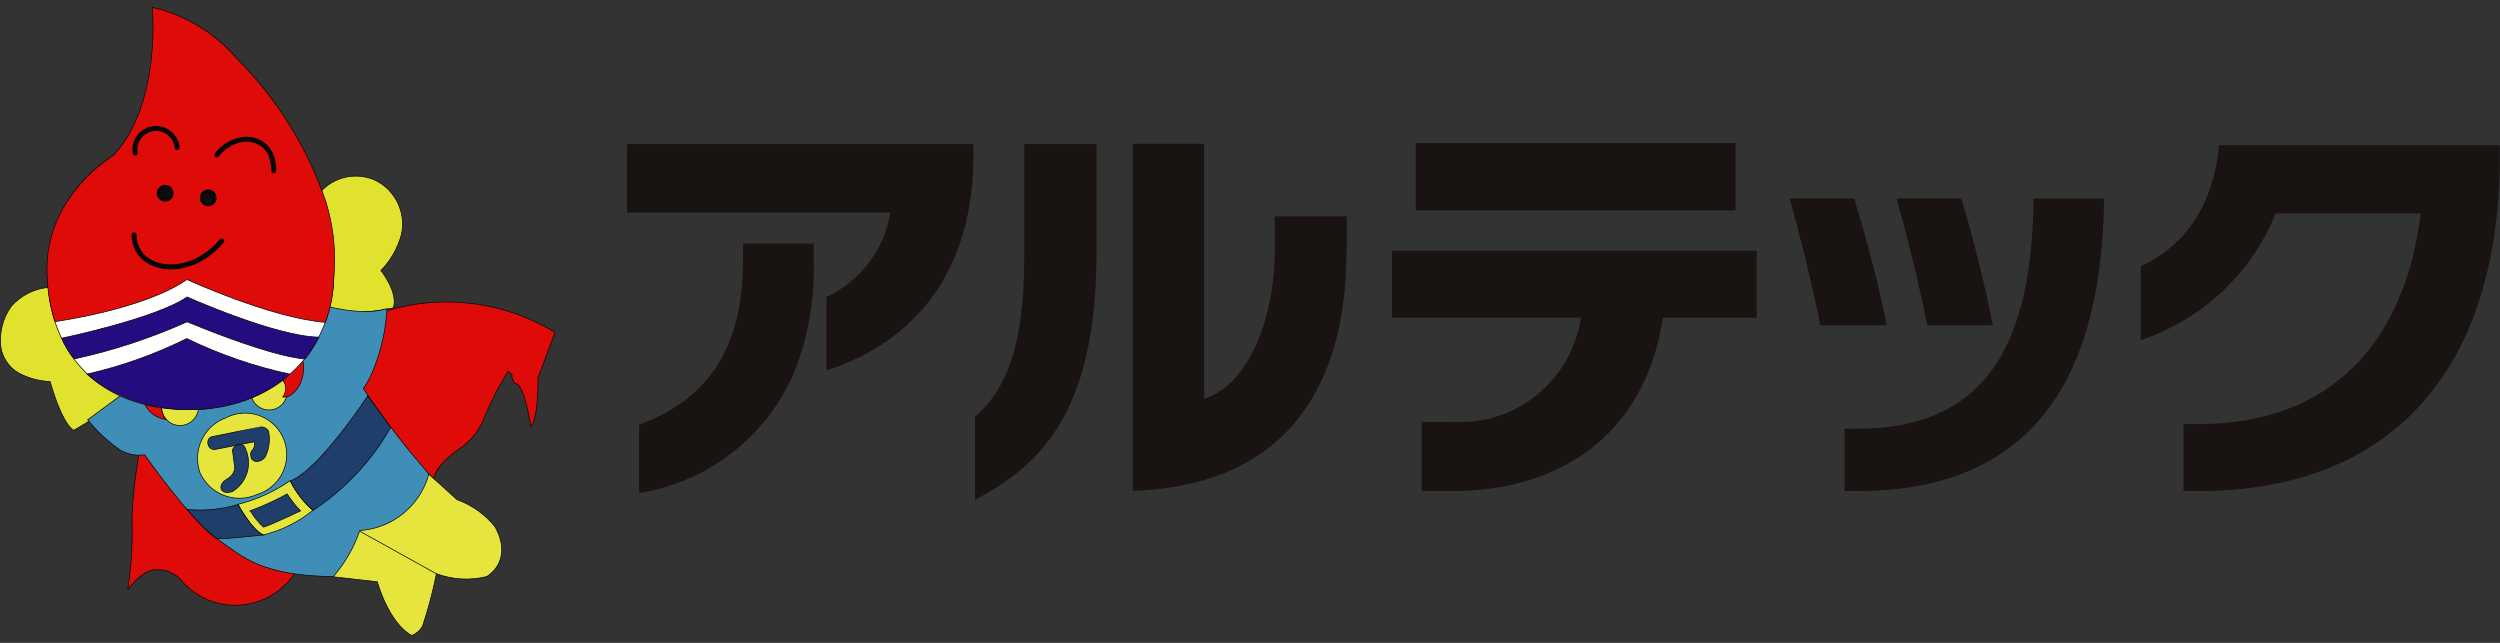 <?xml version="1.0" encoding="UTF-8"?><svg id="_レイヤー_1" xmlns="http://www.w3.org/2000/svg" viewBox="0 0 140 36"><rect x="0" y="0" width="140" height="36" fill="#333333" stroke="none"/><defs><style>.cls-1{fill:#191312;}.cls-2{stroke-width:.14px;}.cls-2,.cls-3,.cls-4,.cls-5,.cls-6{fill:none;stroke:#070506;}.cls-2,.cls-3,.cls-4,.cls-6{stroke-linecap:round;}.cls-2,.cls-4{stroke-linejoin:round;}.cls-7{fill:#e0e22e;}.cls-8{fill:#0e0b0f;}.cls-3,.cls-4,.cls-5{stroke-width:.04px;}.cls-9{fill:#de0b08;}.cls-10{fill:#1f3e6a;}.cls-11{fill:#fff;}.cls-12{fill:#240c80;}.cls-13{fill:#3f8eb8;}.cls-6{stroke-width:.28px;}.cls-14{fill:#e5e53e;}</style></defs><path id="_パス_56" class="cls-1" d="M54.6,23.35c1.68-1.52,2.76-3.72,2.76-9.08v-6.2h4.05v5.94c0,8.5-2.69,11.86-6.81,13.97v-4.64h0ZM75.4,14.06c0,8.41-4.09,13.17-11.97,13.43V8.05h4v14.29c2.71-.89,3.96-4.91,3.96-8.28v-1.94h4.03v1.94h0Z"/><path id="_パス_57" class="cls-1" d="M79.61,23.63h1.74c3.55.21,6.66-2.33,7.18-5.84h-10.58v-3.75h20.42v3.75h-5.25c-1.03,6.81-6.07,9.71-11.76,9.71h-1.74v-3.87ZM79.28,8.01h17.91v3.77h-17.91v-3.77Z"/><path id="_パス_58" class="cls-1" d="M111.6,18.22c-.41-2.12-1.11-4.97-1.77-7.11h-3.62c.6,2.16,1.35,5.15,1.71,7.11h3.69"/><path id="_パス_59" class="cls-1" d="M105.66,18.22c-.42-2.14-1.16-4.96-1.83-7.11h-3.61c.59,2.09,1.33,5.11,1.72,7.11h3.72Z"/><path id="_パス_60" class="cls-1" d="M103.3,24.01h.7c7.43,0,9.79-5.02,9.88-12.89h3.95c-.13,11.06-4.81,16.38-13.83,16.38h-.7v-3.49Z"/><path id="_パス_61" class="cls-1" d="M122.28,27.49v-3.74h.84c7.38,0,11.55-4.54,12.44-11.8h-8.12c-1.36,3.36-4.12,5.95-7.56,7.1v-4.13c2.18-1.04,4-2.97,4.39-6.79h15.72v.96c-.14,11.99-6.37,18.41-16.89,18.41h-.84,0Z"/><path id="_パス_62" class="cls-1" d="M35.12,8.05v3.86h14.74c-.34,2.07-1.68,3.83-3.58,4.72v4.11c4.22-1.34,8.15-4.76,8.23-11.86v-.81h-19.39Z"/><path id="_パス_63" class="cls-1" d="M44.31,21.22c-1.61,3.41-4.8,5.8-8.52,6.39v-3.83c3.69-1.34,5.82-4.11,5.82-9.16v-.98h3.96v1.19c.04,2.2-.39,4.39-1.26,6.41h0Z"/><path id="_パス_64" class="cls-9" d="M21.66,17.4c3.17-.95,6.59-.51,9.42,1.21l-.95,2.56s.04,2.19-.4,2.73c0,0-.36-2.45-.89-2.43,0,0-.24-.32-.16-.48l-.22-.2c-.56.89-1.04,1.83-1.42,2.81-.3.65-.78,1.19-1.38,1.58,0,0-1.27.88-1.32,1.52-.04.67-4.82-5.81-4.23-4.97"/><path id="_パス_65" class="cls-4" d="M21.66,17.4c3.17-.95,6.59-.51,9.42,1.21l-.95,2.56s.04,2.19-.4,2.73c0,0-.36-2.45-.89-2.43,0,0-.24-.32-.16-.48l-.22-.2c-.56.89-1.04,1.83-1.42,2.81-.3.65-.78,1.19-1.38,1.58,0,0-1.27.88-1.32,1.52-.04.67-4.82-5.81-4.23-4.97"/><path id="_パス_66" class="cls-9" d="M7.77,25.5c-.2,1.14-.33,2.29-.38,3.45.05,1.36-.03,2.72-.24,4.07,0,0,.84-1.14,1.55-1.11.63-.06,1.24.24,1.6.76,1.53,1.59,4.05,1.64,5.64.11.2-.19.38-.4.53-.63,3.08-3.65-8.34-6.68-8.34-6.68"/><path id="_パス_67" class="cls-4" d="M7.77,25.5c-.2,1.14-.33,2.29-.38,3.45.05,1.36-.03,2.72-.24,4.07,0,0,.84-1.14,1.55-1.11.63-.06,1.24.24,1.6.76,1.53,1.59,4.05,1.64,5.64.11.2-.19.38-.4.53-.63,3.08-3.65-8.34-6.68-8.34-6.68"/><path id="_パス_68" class="cls-7" d="M18.38,17.44c1.22.13,2.45.06,3.65-.2.28-.88-.7-2.09-.7-2.09.54-.55.93-1.23,1.14-1.98.29-1.22-.3-2.49-1.42-3.06-1.02-.47-2.22-.26-3.01.54"/><path id="_パス_69" class="cls-3" d="M18.38,17.44c1.22.13,2.45.06,3.65-.2.28-.88-.7-2.09-.7-2.09.54-.55.93-1.23,1.14-1.98.29-1.22-.3-2.49-1.42-3.06-1.02-.47-2.22-.26-3.01.54"/><path id="_パス_70" class="cls-7" d="M2.77,16.09c-.82.06-1.59.44-2.14,1.06-.48.67-.68,1.5-.58,2.31.1.58.44,1.09.94,1.4.56.31,1.18.48,1.82.51,0,0,.6,2.26,1.31,2.73,1-.55,1.93-1.22,2.78-1.99"/><path id="_パス_71" class="cls-3" d="M2.77,16.09c-.82.06-1.59.44-2.14,1.06-.48.67-.68,1.5-.58,2.31.1.58.44,1.09.94,1.4.56.31,1.18.48,1.82.51,0,0,.6,2.26,1.31,2.73,1-.55,1.93-1.22,2.78-1.99"/><path id="_パス_72" class="cls-14" d="M18.66,32.3l2.47.28s.61,2.27,1.92,3.01c.26-.1.47-.28.61-.52.32-.96.58-1.94.78-2.94.9.33,1.88.39,2.81.16,0,0,1.53-.83.48-2.78-.56-.7-1.3-1.23-2.14-1.53,0,0-1.24-1.14-1.59-1.43s-4.05,1.83-4.05,1.83"/><path id="_パス_73" class="cls-3" d="M18.66,32.3l2.47.28s.61,2.27,1.92,3.01c.26-.1.47-.28.61-.52.32-.96.58-1.94.78-2.94.9.33,1.88.39,2.81.16,0,0,1.53-.83.48-2.78-.56-.7-1.3-1.23-2.14-1.53,0,0-1.24-1.14-1.59-1.43s-4.05,1.83-4.05,1.83"/><line id="_線_2" class="cls-3" x1="20.15" y1="29.75" x2="24.45" y2="32.14"/><path id="_パス_74" class="cls-13" d="M6.71,22.18l-1.8,1.33c.52.64,1.12,1.21,1.8,1.68.42.25.91.35,1.39.28,0,0,2.57,3.67,4.03,4.69s2.47,2.08,6.54,2.13c.65-.76,1.15-1.63,1.48-2.58,1.84-.12,3.39-1.4,3.87-3.17-1.33-1.51-2.56-3.11-3.67-4.78.24-.35.43-.72.58-1.11.43-1.07.68-2.21.74-3.37,0,0-1.2.5-3.77-.24"/><path id="_パス_75" class="cls-3" d="M6.71,22.18l-1.8,1.33c.52.64,1.12,1.21,1.8,1.68.42.25.91.35,1.39.28,0,0,2.57,3.67,4.03,4.69s2.47,2.08,6.54,2.13c.65-.76,1.15-1.63,1.48-2.58,1.84-.12,3.39-1.4,3.87-3.17-1.33-1.51-2.56-3.11-3.67-4.78.24-.35.43-.72.58-1.11.43-1.07.68-2.21.74-3.37,0,0-1.2.5-3.77-.24"/><path id="_パス_76" class="cls-14" d="M13.33,28.24s.75,1.42,1.41,1.72c1.02-.25,1.97-.72,2.78-1.38-.52-.47-.96-1.04-1.28-1.66-.88.61-1.86,1.06-2.9,1.32h-.01Z"/><path id="_パス_77" class="cls-3" d="M13.33,28.24s.75,1.42,1.41,1.72c1.02-.25,1.97-.72,2.78-1.38-.52-.47-.96-1.04-1.28-1.66-.88.61-1.86,1.06-2.9,1.32h-.01Z"/><path id="_パス_78" class="cls-14" d="M11.2,26.48c-.44-1.26.21-2.64,1.47-3.09,1.14-.59,2.55-.13,3.13,1.01.59,1.14.13,2.55-1.01,3.13-.13.06-.26.12-.39.16-1.22.55-2.65,0-3.2-1.22"/><path id="_パス_79" class="cls-3" d="M11.2,26.48c-.44-1.26.21-2.64,1.47-3.09,1.14-.59,2.55-.13,3.13,1.01.59,1.14.13,2.55-1.01,3.13-.13.06-.26.12-.39.16-1.22.55-2.65,0-3.2-1.21Z"/><path id="_パス_80" class="cls-14" d="M15.89,21.33c.33.45.24,1.09-.22,1.43-.45.33-1.09.24-1.43-.22-.33-.45-.24-1.09.22-1.43.03-.02.06-.04.09-.06.45-.29,1.04-.16,1.33.28"/><path id="_パス_81" class="cls-3" d="M15.89,21.33c.33.45.24,1.09-.22,1.43-.45.33-1.09.24-1.43-.22-.33-.45-.24-1.09.22-1.43.03-.02.06-.04.09-.06.45-.29,1.04-.16,1.33.28Z"/><path id="_パス_82" class="cls-14" d="M11.06,22.45c.19.54-.1,1.13-.64,1.32s-1.13-.1-1.32-.64c-.19-.54.1-1.13.64-1.32,0,0,.01,0,.02,0,.53-.18,1.11.1,1.3.64,0,0,0,0,0,.01"/><path id="_パス_83" class="cls-3" d="M11.06,22.45c.19.54-.1,1.13-.64,1.32s-1.13-.1-1.32-.64c-.19-.54.1-1.13.64-1.32,0,0,.01,0,.02,0,.53-.18,1.11.1,1.3.64,0,0,0,0,0,.01Z"/><path id="_パス_84" class="cls-10" d="M11.85,24.46s2.77-.56,2.77-.57.39.06.43.31c.08.46.02.93-.18,1.35-.1.19-.31.3-.52.29-.16,0-.3-.13-.3-.29,0,0,0,0,0-.01-.04-.12,0-.26.09-.35,0,0,.15-.09.1-.45l-2.15.42c-.5.1-.6-.61-.23-.7h0Z"/><path id="_パス_85" class="cls-3" d="M11.85,24.46s2.77-.56,2.77-.57.39.06.43.31c.08.46.02.93-.18,1.35-.1.19-.31.3-.52.29-.16,0-.3-.13-.3-.29,0,0,0,0,0-.01-.04-.12,0-.26.09-.35,0,0,.15-.09.1-.45l-2.15.42c-.5.1-.6-.61-.23-.7h0Z"/><path id="_パス_86" class="cls-10" d="M13.03,25.31l.1.76s.14.43-.45.78c-.52.31-.37.9.33.68.82-.5,1.14-1.53.73-2.41-.14-.48-.81-.12-.72.19"/><path id="_パス_87" class="cls-3" d="M13.03,25.31l.1.76s.14.43-.45.78c-.52.31-.37.9.33.68.82-.5,1.14-1.53.73-2.41-.14-.48-.81-.12-.72.19Z"/><path id="_パス_88" class="cls-9" d="M16.97,20.24c.08.48,0,.97-.23,1.39-.37.54-.6.61-.91.61.22-.29.22-.68,0-.97"/><path id="_パス_89" class="cls-4" d="M16.97,20.24c.08.48,0,.97-.23,1.39-.37.54-.6.61-.91.61.22-.29.22-.68,0-.97"/><path id="_パス_90" class="cls-9" d="M9.3,23.49c-.51-.06-.95-.37-1.18-.83,0,0,.69.16.93.18,0,.24.09.47.25.64h0Z"/><path id="_パス_91" class="cls-4" d="M9.3,23.49c-.51-.06-.95-.37-1.18-.83,0,0,.69.16.93.18,0,.24.09.47.25.64h0Z"/><path id="_パス_92" class="cls-10" d="M10.48,28.53c.96.09,1.93,0,2.85-.28,0,0,.72,1.39,1.42,1.71,0,0-1.88.21-2.61.21-.61-.49-1.17-1.04-1.66-1.65"/><path id="_パス_93" class="cls-3" d="M10.48,28.53c.96.09,1.93,0,2.85-.28,0,0,.72,1.39,1.42,1.71,0,0-1.88.21-2.61.21-.61-.49-1.17-1.04-1.66-1.65Z"/><path id="_パス_94" class="cls-10" d="M20.59,22.17s-2.67,4.1-4.32,4.76c.3.63.73,1.19,1.26,1.65,1.8-1.19,3.29-2.78,4.35-4.65l-1.28-1.75h-.01Z"/><path id="_パス_95" class="cls-3" d="M20.59,22.17s-2.67,4.1-4.32,4.76c.3.63.73,1.19,1.26,1.65,1.8-1.19,3.29-2.78,4.35-4.65l-1.28-1.75h-.01Z"/><path id="_パス_96" class="cls-10" d="M14,28.61c.71-.26,1.41-.58,2.08-.95.22.34.47.66.75.95,0,0-1.76.83-2.07.91-.3-.27-.55-.58-.75-.93h0Z"/><path id="_パス_97" class="cls-3" d="M14,28.61c.71-.26,1.41-.58,2.08-.95.22.34.47.66.75.95,0,0-1.76.83-2.07.91-.3-.27-.55-.58-.75-.93h0Z"/><path id="_パス_98" class="cls-11" d="M18.7,15.22c-.02,4.72-3.53,7.7-8.02,7.72-5.43.03-8.02-3.46-8.02-7.72.08-4.34,3.67-7.8,8.01-7.72,4.34-.09,7.93,3.36,8.02,7.71,0,0,0,0,0,.01"/><path id="_パス_99" class="cls-5" d="M18.7,15.22c-.02,4.72-3.53,7.7-8.02,7.72-5.43.03-8.02-3.46-8.02-7.72.08-4.34,3.67-7.8,8.01-7.72,4.34-.09,7.93,3.36,8.02,7.7,0,0,0,.01,0,.02Z"/><path id="_パス_100" class="cls-9" d="M18.22,18.04c.29-.77.45-1.58.46-2.4.16-1.47,0-2.96-.44-4.37-1.03-3.01-2.73-5.75-4.98-8-1.23-1.43-2.89-2.44-4.73-2.86,0,0,.52,5.47-2.21,8.32,0,0-3.69,2.17-3.69,6.32,0,1.01.14,2.01.45,2.96,0,0,4.95-.67,7.39-2.36,0,0,4.67,2.15,7.74,2.4"/><path id="_パス_101" class="cls-4" d="M18.22,18.04c.29-.77.45-1.58.46-2.4.16-1.47,0-2.96-.44-4.37-1.03-3.01-2.73-5.75-4.98-8-1.23-1.43-2.89-2.44-4.73-2.86,0,0,.52,5.47-2.21,8.32,0,0-3.69,2.17-3.69,6.32,0,1.01.14,2.01.45,2.96,0,0,4.95-.67,7.39-2.36,0,0,4.67,2.15,7.74,2.4Z"/><path id="_パス_102" class="cls-12" d="M16.22,20.95c-1.99-.43-3.93-1.1-5.76-1.99-1.78.88-3.65,1.55-5.59,1.99,3.22,2.81,8.66,2.5,11.35,0"/><path id="_パス_103" class="cls-5" d="M16.22,20.95c-1.99-.43-3.93-1.1-5.76-1.99-1.78.88-3.65,1.55-5.59,1.99,3.22,2.81,8.66,2.5,11.35,0Z"/><path id="_パス_104" class="cls-12" d="M3.46,18.94s5.27-1.1,7.02-2.31c0,0,4.93,2.21,7.38,2.25-.22.43-.48.84-.78,1.22,0,0-1.56,0-6.6-2.08-2.03.91-4.15,1.61-6.32,2.08-.29-.35-.52-.74-.7-1.16h0Z"/><path id="_パス_105" class="cls-5" d="M3.46,18.94s5.27-1.1,7.02-2.31c0,0,4.93,2.21,7.38,2.25-.22.43-.48.84-.78,1.22,0,0-1.56,0-6.6-2.08-2.03.91-4.15,1.61-6.32,2.08-.29-.35-.52-.74-.7-1.16h0Z"/><path id="_パス_106" class="cls-6" d="M7.57,8.58c-.11-.65.33-1.26.97-1.37.65-.11,1.26.33,1.37.97,0,.03,0,.05.01.08"/><path id="_パス_107" class="cls-6" d="M12.14,8.68c1.04-1.36,3.19-1.2,3.19.88"/><path id="_パス_108" class="cls-6" d="M7.51,13.15c0,2.02,3,2.61,4.91.34"/><path id="_パス_109" class="cls-8" d="M9.65,10.82c0,.22-.18.4-.4.4s-.4-.18-.4-.4c0-.22.18-.4.4-.4h0c.22,0,.4.18.4.4"/><path id="_パス_110" class="cls-2" d="M9.65,10.82c0,.22-.18.4-.4.4s-.4-.18-.4-.4c0-.22.18-.4.4-.4h0c.22,0,.4.18.4.4Z"/><path id="_パス_111" class="cls-8" d="M12.06,11.08c0,.22-.18.4-.4.4s-.4-.18-.4-.4.18-.4.4-.4h0c.22,0,.4.18.4.4"/><path id="_パス_112" class="cls-2" d="M12.06,11.08c0,.22-.18.4-.4.4s-.4-.18-.4-.4.18-.4.4-.4h0c.22,0,.4.18.4.4Z"/></svg>